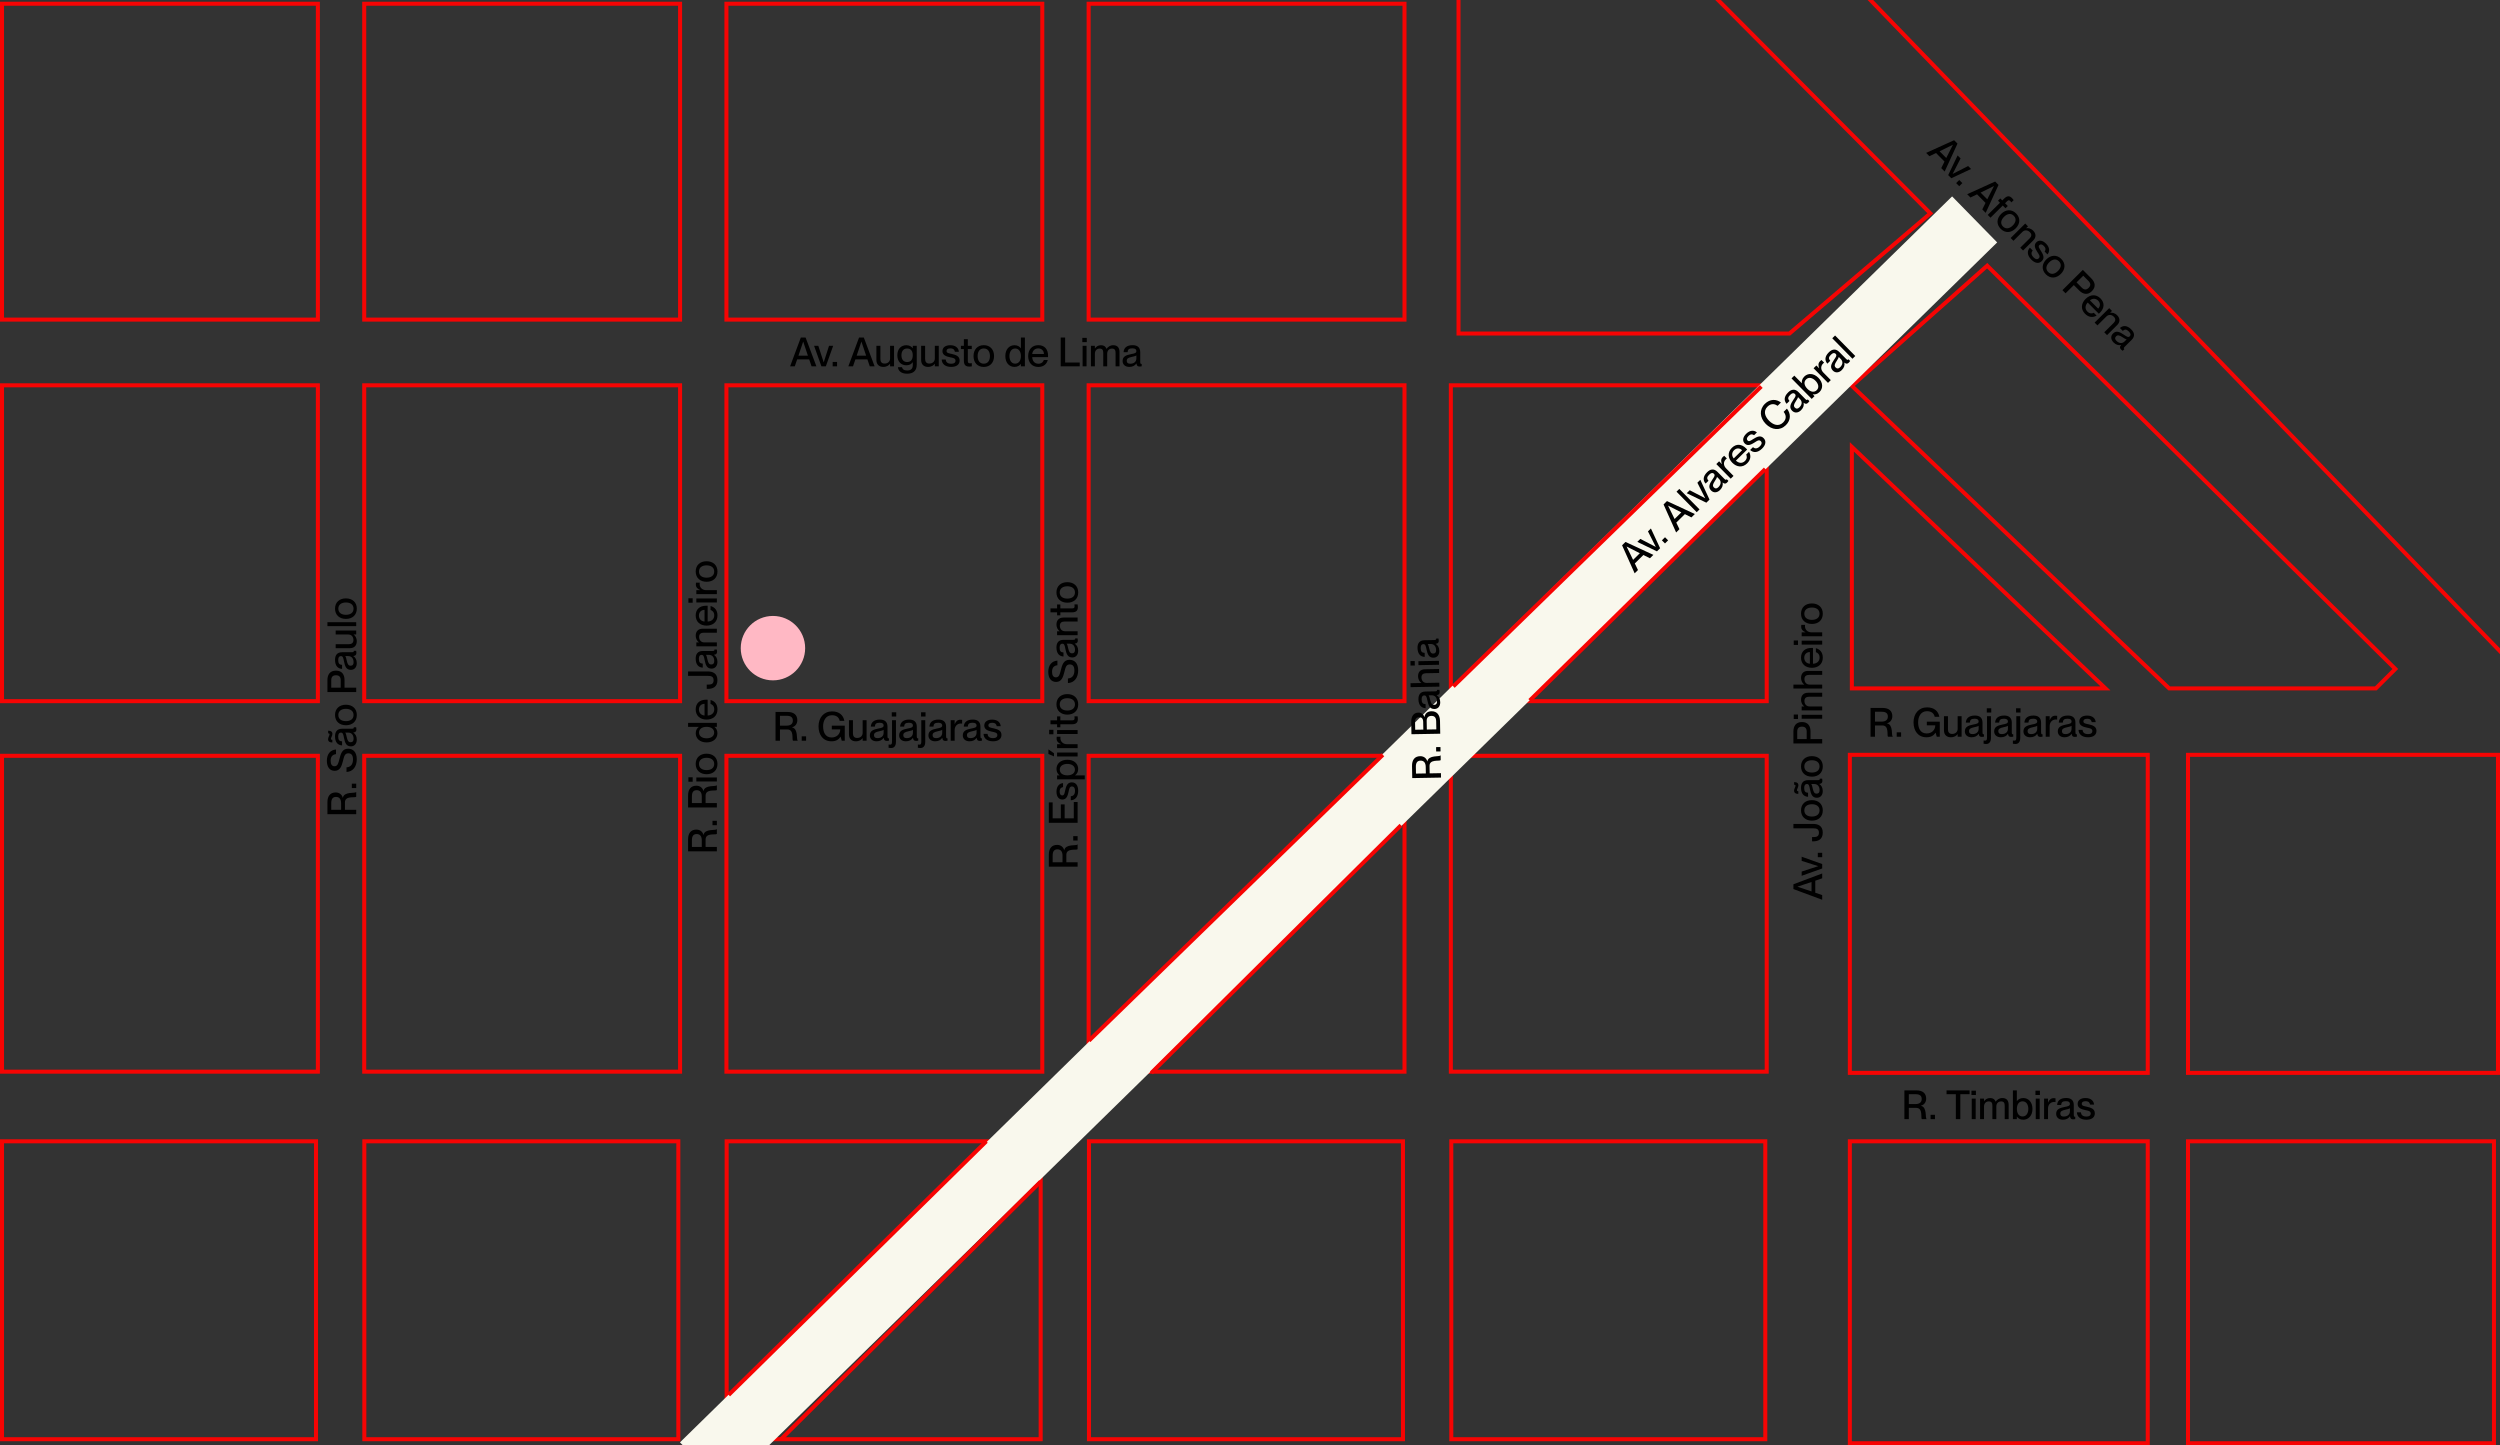 <svg width="621" height="359" viewBox="0 0 621 359" fill="none" xmlns="http://www.w3.org/2000/svg">
<rect x="0" y="0" width="621" height="359" fill="#333333" stroke="none"/>
<g clip-path="url(#clip0_635_305)">
<rect x="180.445" y="95.71" width="78.459" height="78.459" stroke="#F60403"/>
<rect x="180.445" y="0.93" width="78.459" height="78.459" stroke="#F60403"/>
<rect x="180.445" y="187.743" width="78.459" height="78.459" stroke="#F60403"/>
<rect x="180.5" y="283.5" width="78" height="74" stroke="#F60403"/>
<rect x="90.473" y="95.71" width="78.459" height="78.459" stroke="#F60403"/>
<rect x="90.473" y="0.93" width="78.459" height="78.459" stroke="#F60403"/>
<rect x="90.473" y="187.743" width="78.459" height="78.459" stroke="#F60403"/>
<rect x="90.5" y="283.5" width="78" height="74" stroke="#F60403"/>
<rect x="0.5" y="95.71" width="78.459" height="78.459" stroke="#F60403"/>
<rect x="0.5" y="0.93" width="78.459" height="78.459" stroke="#F60403"/>
<rect x="0.5" y="187.743" width="78.459" height="78.459" stroke="#F60403"/>
<rect x="0.5" y="283.5" width="78" height="74" stroke="#F60403"/>
<rect x="270.416" y="95.71" width="78.459" height="78.459" stroke="#F60403"/>
<rect x="360.389" y="95.71" width="78.459" height="78.459" stroke="#F60403"/>
<rect x="270.416" y="0.93" width="78.459" height="78.459" stroke="#F60403"/>
<rect x="270.416" y="187.743" width="78.459" height="78.459" stroke="#F60403"/>
<rect x="360.389" y="187.743" width="78.459" height="78.459" stroke="#F60403"/>
<rect x="459.5" y="187.5" width="74" height="79" stroke="#F60403"/>
<rect x="543.5" y="187.5" width="77" height="79" stroke="#F60403"/>
<rect x="270.5" y="283.5" width="78" height="74" stroke="#F60403"/>
<rect x="360.5" y="283.5" width="78" height="74" stroke="#F60403"/>
<rect x="459.5" y="283.5" width="74" height="75" stroke="#F60403"/>
<rect x="543.5" y="283.5" width="76" height="75" stroke="#F60403"/>
<path d="M362.293 -64.817V82.848H444.5L479.5 53L362.293 -64.817Z" stroke="#F60403"/>
<path d="M460 95.847L493.619 66L595 166.172L590.157 171H538.821L460 95.847Z" stroke="#F60403"/>
<path d="M366.414 -101.561V-167.838C501.301 -128.481 577.53 -120.316 716.001 -162.687L711.88 177.627H636.331L366.414 -101.561Z" stroke="#F60403"/>
<path d="M460 171V111L523 171H460Z" stroke="#F60403"/>
<path d="M201.003 89.28H198.013L197.423 91H196.263L198.923 83.85H200.113L202.793 91H201.593L201.003 89.28ZM198.333 88.35H200.683L199.523 84.87H199.503L198.333 88.35ZM202.218 85.9H203.268L204.598 89.99H204.618L205.928 85.9H206.958L205.138 91H204.038L202.218 85.9ZM206.837 89.91H207.927V91H206.837V89.91ZM215.466 89.28H212.476L211.886 91H210.726L213.386 83.85H214.576L217.256 91H216.056L215.466 89.28ZM212.796 88.35H215.146L213.986 84.87H213.966L212.796 88.35ZM218.687 89.16C218.687 89.85 218.987 90.31 219.717 90.31C220.557 90.31 221.097 89.8 221.097 89.03V85.9H222.077V91H221.097V90.36H221.077C220.807 90.75 220.277 91.14 219.397 91.14C218.457 91.14 217.697 90.6 217.697 89.43V85.9H218.687V89.16ZM226.738 90.66V89.97H226.718C226.438 90.38 225.968 90.74 225.148 90.74C223.878 90.74 222.898 89.88 222.898 88.25C222.898 86.61 223.878 85.75 225.148 85.75C225.968 85.75 226.438 86.14 226.718 86.5H226.738V85.9H227.718V90.6C227.718 92.14 226.788 92.83 225.328 92.83C223.868 92.83 223.138 92.13 223.038 91.21H224.048C224.148 91.67 224.498 92.03 225.328 92.03C226.258 92.03 226.738 91.62 226.738 90.66ZM225.328 86.57C224.368 86.57 223.918 87.29 223.918 88.25C223.918 89.21 224.368 89.93 225.328 89.93C226.208 89.93 226.728 89.36 226.728 88.25C226.728 87.13 226.208 86.57 225.328 86.57ZM229.8 89.16C229.8 89.85 230.1 90.31 230.83 90.31C231.67 90.31 232.21 89.8 232.21 89.03V85.9H233.19V91H232.21V90.36H232.19C231.92 90.75 231.39 91.14 230.51 91.14C229.57 91.14 228.81 90.6 228.81 89.43V85.9H229.8V89.16ZM236.421 87.92C237.351 88.14 238.371 88.41 238.371 89.55C238.371 90.54 237.611 91.14 236.271 91.14C234.721 91.14 233.951 90.34 233.921 89.3H234.911C234.961 89.89 235.311 90.35 236.261 90.35C237.121 90.35 237.351 89.97 237.351 89.6C237.351 88.96 236.671 88.89 236.011 88.75C235.121 88.55 234.101 88.28 234.101 87.22C234.101 86.34 234.811 85.75 236.051 85.75C237.441 85.75 238.111 86.5 238.181 87.38H237.191C237.121 86.99 236.921 86.54 236.061 86.54C235.411 86.54 235.121 86.8 235.121 87.18C235.121 87.71 235.691 87.75 236.421 87.92ZM238.686 85.9H239.426V84.26H240.406V85.9H241.386V86.71H240.406V89.59C240.406 90.13 240.556 90.25 240.976 90.25C241.136 90.25 241.216 90.24 241.396 90.21V91C241.136 91.05 240.986 91.06 240.766 91.06C239.936 91.06 239.426 90.74 239.426 89.56V86.71H238.686V85.9ZM244.373 91.15C242.783 91.15 241.823 90.05 241.823 88.45C241.823 86.86 242.783 85.74 244.373 85.74C245.963 85.74 246.923 86.85 246.923 88.44C246.923 90.04 245.963 91.15 244.373 91.15ZM244.373 90.34C245.413 90.34 245.903 89.51 245.903 88.45C245.903 87.38 245.413 86.56 244.373 86.56C243.323 86.56 242.843 87.38 242.843 88.45C242.843 89.51 243.323 90.34 244.373 90.34ZM253.574 86.52H253.594V83.85H254.584V91H253.594V90.4H253.574C253.304 90.76 252.804 91.14 252.004 91.14C250.704 91.14 249.724 90.13 249.724 88.45C249.724 86.77 250.704 85.75 252.004 85.75C252.804 85.75 253.304 86.12 253.574 86.52ZM252.164 90.33C253.044 90.33 253.594 89.6 253.594 88.45C253.594 87.29 253.044 86.57 252.164 86.57C251.204 86.57 250.744 87.45 250.744 88.45C250.744 89.45 251.204 90.33 252.164 90.33ZM257.918 91.15C256.298 91.15 255.398 90 255.398 88.44C255.398 86.84 256.358 85.74 257.918 85.74C259.468 85.74 260.338 86.76 260.338 88.34C260.338 88.48 260.338 88.63 260.328 88.71H256.408C256.428 89.57 256.928 90.35 257.938 90.35C258.838 90.35 259.178 89.77 259.278 89.43H260.268C260.008 90.41 259.258 91.15 257.918 91.15ZM257.888 86.54C257.068 86.54 256.468 87.1 256.408 87.94H259.308C259.308 87.14 258.758 86.54 257.888 86.54ZM263.482 83.85H264.582V90.05H268.202V91H263.482V83.85ZM268.848 83.93H269.958V84.99H268.848V83.93ZM268.918 85.9H269.898V91H268.918V85.9ZM270.989 91V85.9H271.969V86.54H271.989C272.259 86.15 272.729 85.75 273.499 85.75C274.209 85.75 274.639 86.07 274.849 86.64H274.869C275.239 86.15 275.749 85.75 276.539 85.75C277.569 85.75 278.089 86.37 278.089 87.46V91H277.109V87.73C277.109 87.05 276.969 86.59 276.219 86.59C275.489 86.59 275.029 87.1 275.029 87.87V91H274.049V87.73C274.049 87.05 273.909 86.59 273.159 86.59C272.429 86.59 271.969 87.1 271.969 87.87V91H270.989ZM280.524 91.14C279.504 91.14 278.854 90.55 278.854 89.68C278.854 88.54 279.714 88.21 280.984 87.96C281.784 87.81 282.274 87.71 282.274 87.21C282.274 86.84 282.054 86.53 281.304 86.53C280.414 86.53 280.144 86.81 280.094 87.49H279.094C279.144 86.51 279.784 85.74 281.344 85.74C282.394 85.74 283.234 86.18 283.234 87.5V89.84C283.234 90.21 283.284 90.4 283.474 90.4C283.504 90.4 283.534 90.4 283.594 90.39V90.99C283.424 91.03 283.254 91.05 283.094 91.05C282.614 91.05 282.344 90.86 282.294 90.28H282.274C281.934 90.81 281.354 91.14 280.524 91.14ZM280.744 90.35C281.624 90.35 282.274 89.9 282.274 89.01V88.28C282.114 88.43 281.674 88.54 281.154 88.65C280.254 88.84 279.884 89.08 279.884 89.61C279.884 90.09 280.134 90.35 280.744 90.35Z" fill="black"/>
<path d="M464.644 183V175.85H467.624C469.204 175.85 470.054 176.59 470.054 177.91C470.054 178.82 469.504 179.48 468.724 179.66V179.68C470.374 179.99 469.764 182.81 470.154 182.93V183H468.974C468.654 182.7 469.334 180.2 467.584 180.2H465.744V183H464.644ZM465.744 176.8V179.25H467.384C468.394 179.25 468.944 178.81 468.944 177.99C468.944 177.22 468.504 176.8 467.404 176.8H465.744ZM471.143 181.91H472.233V183H471.143V181.91ZM480.582 178.06C480.392 177.16 479.722 176.66 478.662 176.66C477.082 176.66 476.462 178.08 476.462 179.42C476.462 180.77 476.932 182.19 478.602 182.19C479.782 182.19 480.722 181.37 480.722 180.18H478.622V179.26H481.842V183H481.092L480.812 182.01H480.792C480.302 182.74 479.632 183.14 478.542 183.14C476.472 183.14 475.322 181.58 475.322 179.42C475.322 177.27 476.632 175.71 478.672 175.71C480.512 175.71 481.492 176.7 481.732 178.06H480.582ZM483.872 181.16C483.872 181.85 484.172 182.31 484.902 182.31C485.742 182.31 486.282 181.8 486.282 181.03V177.9H487.262V183H486.282V182.36H486.262C485.992 182.75 485.462 183.14 484.582 183.14C483.642 183.14 482.882 182.6 482.882 181.43V177.9H483.872V181.16ZM489.743 183.14C488.723 183.14 488.073 182.55 488.073 181.68C488.073 180.54 488.933 180.21 490.203 179.96C491.003 179.81 491.493 179.71 491.493 179.21C491.493 178.84 491.273 178.53 490.523 178.53C489.633 178.53 489.363 178.81 489.313 179.49H488.313C488.363 178.51 489.003 177.74 490.563 177.74C491.613 177.74 492.453 178.18 492.453 179.5V181.84C492.453 182.21 492.503 182.4 492.693 182.4C492.723 182.4 492.753 182.4 492.813 182.39V182.99C492.643 183.03 492.473 183.05 492.313 183.05C491.833 183.05 491.563 182.86 491.513 182.28H491.493C491.153 182.81 490.573 183.14 489.743 183.14ZM489.963 182.35C490.843 182.35 491.493 181.9 491.493 181.01V180.28C491.333 180.43 490.893 180.54 490.373 180.65C489.473 180.84 489.103 181.08 489.103 181.61C489.103 182.09 489.353 182.35 489.963 182.35ZM493.516 175.93H494.626V176.99H493.516V175.93ZM493.336 184.81C493.126 184.81 492.976 184.79 492.726 184.75V183.94C492.896 183.96 492.976 183.97 493.116 183.97C493.426 183.97 493.576 183.8 493.576 183.23V177.9H494.556V183.27C494.556 184.36 494.056 184.81 493.336 184.81ZM497.019 183.14C495.999 183.14 495.349 182.55 495.349 181.68C495.349 180.54 496.209 180.21 497.479 179.96C498.279 179.81 498.769 179.71 498.769 179.21C498.769 178.84 498.549 178.53 497.799 178.53C496.909 178.53 496.639 178.81 496.589 179.49H495.589C495.639 178.51 496.279 177.74 497.839 177.74C498.889 177.74 499.729 178.18 499.729 179.5V181.84C499.729 182.21 499.779 182.4 499.969 182.4C499.999 182.4 500.029 182.4 500.089 182.39V182.99C499.919 183.03 499.749 183.05 499.589 183.05C499.109 183.05 498.839 182.86 498.789 182.28H498.769C498.429 182.81 497.849 183.14 497.019 183.14ZM497.239 182.35C498.119 182.35 498.769 181.9 498.769 181.01V180.28C498.609 180.43 498.169 180.54 497.649 180.65C496.749 180.84 496.379 181.08 496.379 181.61C496.379 182.09 496.629 182.35 497.239 182.35ZM500.791 175.93H501.901V176.99H500.791V175.93ZM500.611 184.81C500.401 184.81 500.251 184.79 500.001 184.75V183.94C500.171 183.96 500.251 183.97 500.391 183.97C500.701 183.97 500.851 183.8 500.851 183.23V177.9H501.831V183.27C501.831 184.36 501.331 184.81 500.611 184.81ZM504.294 183.14C503.274 183.14 502.624 182.55 502.624 181.68C502.624 180.54 503.484 180.21 504.754 179.96C505.554 179.81 506.044 179.71 506.044 179.21C506.044 178.84 505.824 178.53 505.074 178.53C504.184 178.53 503.914 178.81 503.864 179.49H502.864C502.914 178.51 503.554 177.74 505.114 177.74C506.164 177.74 507.004 178.18 507.004 179.5V181.84C507.004 182.21 507.054 182.4 507.244 182.4C507.274 182.4 507.304 182.4 507.364 182.39V182.99C507.194 183.03 507.024 183.05 506.864 183.05C506.384 183.05 506.114 182.86 506.064 182.28H506.044C505.704 182.81 505.124 183.14 504.294 183.14ZM504.514 182.35C505.394 182.35 506.044 181.9 506.044 181.01V180.28C505.884 180.43 505.444 180.54 504.924 180.65C504.024 180.84 503.654 181.08 503.654 181.61C503.654 182.09 503.904 182.35 504.514 182.35ZM508.157 177.9H509.137V178.87H509.157C509.417 178.23 509.837 177.78 510.527 177.78C510.707 177.78 510.847 177.79 510.997 177.81V178.75C510.867 178.73 510.777 178.72 510.667 178.72C509.777 178.72 509.137 179.39 509.137 180.36V183H508.157V177.9ZM512.829 183.14C511.809 183.14 511.159 182.55 511.159 181.68C511.159 180.54 512.019 180.21 513.289 179.96C514.089 179.81 514.579 179.71 514.579 179.21C514.579 178.84 514.359 178.53 513.609 178.53C512.719 178.53 512.449 178.81 512.399 179.49H511.399C511.449 178.51 512.089 177.74 513.649 177.74C514.699 177.74 515.539 178.18 515.539 179.5V181.84C515.539 182.21 515.589 182.4 515.779 182.4C515.809 182.4 515.839 182.4 515.899 182.39V182.99C515.729 183.03 515.559 183.05 515.399 183.05C514.919 183.05 514.649 182.86 514.599 182.28H514.579C514.239 182.81 513.659 183.14 512.829 183.14ZM513.049 182.35C513.929 182.35 514.579 181.9 514.579 181.01V180.28C514.419 180.43 513.979 180.54 513.459 180.65C512.559 180.84 512.189 181.08 512.189 181.61C512.189 182.09 512.439 182.35 513.049 182.35ZM518.814 179.92C519.744 180.14 520.764 180.41 520.764 181.55C520.764 182.54 520.004 183.14 518.664 183.14C517.114 183.14 516.344 182.34 516.314 181.3H517.304C517.354 181.89 517.704 182.35 518.654 182.35C519.514 182.35 519.744 181.97 519.744 181.6C519.744 180.96 519.064 180.89 518.404 180.75C517.514 180.55 516.494 180.28 516.494 179.22C516.494 178.34 517.204 177.75 518.444 177.75C519.834 177.75 520.504 178.5 520.574 179.38H519.584C519.514 178.99 519.314 178.54 518.454 178.54C517.804 178.54 517.514 178.8 517.514 179.18C517.514 179.71 518.084 179.75 518.814 179.92Z" fill="black"/>
<path d="M473.053 278V270.85H476.033C477.613 270.85 478.463 271.59 478.463 272.91C478.463 273.82 477.913 274.48 477.133 274.66V274.68C478.783 274.99 478.173 277.81 478.563 277.93V278H477.383C477.063 277.7 477.743 275.2 475.993 275.2H474.153V278H473.053ZM474.153 271.8V274.25H475.793C476.803 274.25 477.353 273.81 477.353 272.99C477.353 272.22 476.913 271.8 475.813 271.8H474.153ZM479.553 276.91H480.643V278H479.553V276.91ZM485.832 278V271.8H483.522V270.85H489.252V271.8H486.942V278H485.832ZM489.709 270.93H490.819V271.99H489.709V270.93ZM489.779 272.9H490.759V278H489.779V272.9ZM491.849 278V272.9H492.829V273.54H492.849C493.119 273.15 493.589 272.75 494.359 272.75C495.069 272.75 495.499 273.07 495.709 273.64H495.729C496.099 273.15 496.609 272.75 497.399 272.75C498.429 272.75 498.949 273.37 498.949 274.46V278H497.969V274.73C497.969 274.05 497.829 273.59 497.079 273.59C496.349 273.59 495.889 274.1 495.889 274.87V278H494.909V274.73C494.909 274.05 494.769 273.59 494.019 273.59C493.289 273.59 492.829 274.1 492.829 274.87V278H491.849ZM501.003 277.37H500.983V278H500.003V270.85H500.983V273.5H501.003C501.283 273.14 501.773 272.75 502.573 272.75C503.873 272.75 504.863 273.77 504.863 275.45C504.863 277.13 503.873 278.14 502.573 278.14C501.773 278.14 501.283 277.78 501.003 277.37ZM502.413 273.57C501.533 273.57 500.993 274.29 500.993 275.45C500.993 276.6 501.533 277.33 502.413 277.33C503.373 277.33 503.833 276.45 503.833 275.45C503.833 274.45 503.373 273.57 502.413 273.57ZM505.607 270.93H506.717V271.99H505.607V270.93ZM505.677 272.9H506.657V278H505.677V272.9ZM507.748 272.9H508.728V273.87H508.748C509.008 273.23 509.428 272.78 510.118 272.78C510.298 272.78 510.438 272.79 510.588 272.81V273.75C510.458 273.73 510.368 273.72 510.258 273.72C509.368 273.72 508.728 274.39 508.728 275.36V278H507.748V272.9ZM512.42 278.14C511.4 278.14 510.75 277.55 510.75 276.68C510.75 275.54 511.61 275.21 512.88 274.96C513.68 274.81 514.17 274.71 514.17 274.21C514.17 273.84 513.95 273.53 513.2 273.53C512.31 273.53 512.04 273.81 511.99 274.49H510.99C511.04 273.51 511.68 272.74 513.24 272.74C514.29 272.74 515.13 273.18 515.13 274.5V276.84C515.13 277.21 515.18 277.4 515.37 277.4C515.4 277.4 515.43 277.4 515.49 277.39V277.99C515.32 278.03 515.15 278.05 514.99 278.05C514.51 278.05 514.24 277.86 514.19 277.28H514.17C513.83 277.81 513.25 278.14 512.42 278.14ZM512.64 277.35C513.52 277.35 514.17 276.9 514.17 276.01V275.28C514.01 275.43 513.57 275.54 513.05 275.65C512.15 275.84 511.78 276.08 511.78 276.61C511.78 277.09 512.03 277.35 512.64 277.35ZM518.405 274.92C519.335 275.14 520.355 275.41 520.355 276.55C520.355 277.54 519.595 278.14 518.255 278.14C516.705 278.14 515.935 277.34 515.905 276.3H516.895C516.945 276.89 517.295 277.35 518.245 277.35C519.105 277.35 519.335 276.97 519.335 276.6C519.335 275.96 518.655 275.89 517.995 275.75C517.105 275.55 516.085 275.28 516.085 274.22C516.085 273.34 516.795 272.75 518.035 272.75C519.425 272.75 520.095 273.5 520.165 274.38H519.175C519.105 273.99 518.905 273.54 518.045 273.54C517.395 273.54 517.105 273.8 517.105 274.18C517.105 274.71 517.675 274.75 518.405 274.92Z" fill="black"/>
<path d="M192.644 184V176.85H195.624C197.204 176.85 198.054 177.59 198.054 178.91C198.054 179.82 197.504 180.48 196.724 180.66V180.68C198.374 180.99 197.764 183.81 198.154 183.93V184H196.974C196.654 183.7 197.334 181.2 195.584 181.2H193.744V184H192.644ZM193.744 177.8V180.25H195.384C196.394 180.25 196.944 179.81 196.944 178.99C196.944 178.22 196.504 177.8 195.404 177.8H193.744ZM199.143 182.91H200.233V184H199.143V182.91ZM208.582 179.06C208.392 178.16 207.722 177.66 206.662 177.66C205.082 177.66 204.462 179.08 204.462 180.42C204.462 181.77 204.932 183.19 206.602 183.19C207.782 183.19 208.722 182.37 208.722 181.18H206.622V180.26H209.842V184H209.092L208.812 183.01H208.792C208.302 183.74 207.632 184.14 206.542 184.14C204.472 184.14 203.322 182.58 203.322 180.42C203.322 178.27 204.632 176.71 206.672 176.71C208.512 176.71 209.492 177.7 209.732 179.06H208.582ZM211.872 182.16C211.872 182.85 212.172 183.31 212.902 183.31C213.742 183.31 214.282 182.8 214.282 182.03V178.9H215.262V184H214.282V183.36H214.262C213.992 183.75 213.462 184.14 212.582 184.14C211.642 184.14 210.882 183.6 210.882 182.43V178.9H211.872V182.16ZM217.743 184.14C216.723 184.14 216.073 183.55 216.073 182.68C216.073 181.54 216.933 181.21 218.203 180.96C219.003 180.81 219.493 180.71 219.493 180.21C219.493 179.84 219.273 179.53 218.523 179.53C217.633 179.53 217.363 179.81 217.313 180.49H216.313C216.363 179.51 217.003 178.74 218.563 178.74C219.613 178.74 220.453 179.18 220.453 180.5V182.84C220.453 183.21 220.503 183.4 220.693 183.4C220.723 183.4 220.753 183.4 220.813 183.39V183.99C220.643 184.03 220.473 184.05 220.313 184.05C219.833 184.05 219.563 183.86 219.513 183.28H219.493C219.153 183.81 218.573 184.14 217.743 184.14ZM217.963 183.35C218.843 183.35 219.493 182.9 219.493 182.01V181.28C219.333 181.43 218.893 181.54 218.373 181.65C217.473 181.84 217.103 182.08 217.103 182.61C217.103 183.09 217.353 183.35 217.963 183.35ZM221.516 176.93H222.626V177.99H221.516V176.93ZM221.336 185.81C221.126 185.81 220.976 185.79 220.726 185.75V184.94C220.896 184.96 220.976 184.97 221.116 184.97C221.426 184.97 221.576 184.8 221.576 184.23V178.9H222.556V184.27C222.556 185.36 222.056 185.81 221.336 185.81ZM225.019 184.14C223.999 184.14 223.349 183.55 223.349 182.68C223.349 181.54 224.209 181.21 225.479 180.96C226.279 180.81 226.769 180.71 226.769 180.21C226.769 179.84 226.549 179.53 225.799 179.53C224.909 179.53 224.639 179.81 224.589 180.49H223.589C223.639 179.51 224.279 178.74 225.839 178.74C226.889 178.74 227.729 179.18 227.729 180.5V182.84C227.729 183.21 227.779 183.4 227.969 183.4C227.999 183.4 228.029 183.4 228.089 183.39V183.99C227.919 184.03 227.749 184.05 227.589 184.05C227.109 184.05 226.839 183.86 226.789 183.28H226.769C226.429 183.81 225.849 184.14 225.019 184.14ZM225.239 183.35C226.119 183.35 226.769 182.9 226.769 182.01V181.28C226.609 181.43 226.169 181.54 225.649 181.65C224.749 181.84 224.379 182.08 224.379 182.61C224.379 183.09 224.629 183.35 225.239 183.35ZM228.791 176.93H229.901V177.99H228.791V176.93ZM228.611 185.81C228.401 185.81 228.251 185.79 228.001 185.75V184.94C228.171 184.96 228.251 184.97 228.391 184.97C228.701 184.97 228.851 184.8 228.851 184.23V178.9H229.831V184.27C229.831 185.36 229.331 185.81 228.611 185.81ZM232.294 184.14C231.274 184.14 230.624 183.55 230.624 182.68C230.624 181.54 231.484 181.21 232.754 180.96C233.554 180.81 234.044 180.71 234.044 180.21C234.044 179.84 233.824 179.53 233.074 179.53C232.184 179.53 231.914 179.81 231.864 180.49H230.864C230.914 179.51 231.554 178.74 233.114 178.74C234.164 178.74 235.004 179.18 235.004 180.5V182.84C235.004 183.21 235.054 183.4 235.244 183.4C235.274 183.4 235.304 183.4 235.364 183.39V183.99C235.194 184.03 235.024 184.05 234.864 184.05C234.384 184.05 234.114 183.86 234.064 183.28H234.044C233.704 183.81 233.124 184.14 232.294 184.14ZM232.514 183.35C233.394 183.35 234.044 182.9 234.044 182.01V181.28C233.884 181.43 233.444 181.54 232.924 181.65C232.024 181.84 231.654 182.08 231.654 182.61C231.654 183.09 231.904 183.35 232.514 183.35ZM236.157 178.9H237.137V179.87H237.157C237.417 179.23 237.837 178.78 238.527 178.78C238.707 178.78 238.847 178.79 238.997 178.81V179.75C238.867 179.73 238.777 179.72 238.667 179.72C237.777 179.72 237.137 180.39 237.137 181.36V184H236.157V178.9ZM240.829 184.14C239.809 184.14 239.159 183.55 239.159 182.68C239.159 181.54 240.019 181.21 241.289 180.96C242.089 180.81 242.579 180.71 242.579 180.21C242.579 179.84 242.359 179.53 241.609 179.53C240.719 179.53 240.449 179.81 240.399 180.49H239.399C239.449 179.51 240.089 178.74 241.649 178.74C242.699 178.74 243.539 179.18 243.539 180.5V182.84C243.539 183.21 243.589 183.4 243.779 183.4C243.809 183.4 243.839 183.4 243.899 183.39V183.99C243.729 184.03 243.559 184.05 243.399 184.05C242.919 184.05 242.649 183.86 242.599 183.28H242.579C242.239 183.81 241.659 184.14 240.829 184.14ZM241.049 183.35C241.929 183.35 242.579 182.9 242.579 182.01V181.28C242.419 181.43 241.979 181.54 241.459 181.65C240.559 181.84 240.189 182.08 240.189 182.61C240.189 183.09 240.439 183.35 241.049 183.35ZM246.814 180.92C247.744 181.14 248.764 181.41 248.764 182.55C248.764 183.54 248.004 184.14 246.664 184.14C245.114 184.14 244.344 183.34 244.314 182.3H245.304C245.354 182.89 245.704 183.35 246.654 183.35C247.514 183.35 247.744 182.97 247.744 182.6C247.744 181.96 247.064 181.89 246.404 181.75C245.514 181.55 244.494 181.28 244.494 180.22C244.494 179.34 245.204 178.75 246.444 178.75C247.834 178.75 248.504 179.5 248.574 180.38H247.584C247.514 179.99 247.314 179.54 246.454 179.54C245.804 179.54 245.514 179.8 245.514 180.18C245.514 180.71 246.084 180.75 246.814 180.92Z" fill="black"/>
<path d="M483.015 40.129L480.908 38.007L479.272 38.8L478.455 37.977L485.403 34.827L486.241 35.672L483.055 42.611L482.21 41.76L483.015 40.129ZM481.794 37.579L483.449 39.247L485.102 35.972L485.088 35.958L481.794 37.579ZM486.27 38.61L487.01 39.355L485.044 43.181L485.058 43.195L488.884 41.243L489.609 41.974L484.708 44.276L483.933 43.495L486.27 38.61ZM486.678 44.713L487.446 45.486L486.673 46.254L485.905 45.481L486.678 44.713ZM493.205 50.393L491.098 48.271L489.462 49.064L488.645 48.241L495.593 45.091L496.431 45.935L493.245 52.875L492.4 52.023L493.205 50.393ZM491.984 47.843L493.639 49.51L495.292 46.235L495.278 46.221L491.984 47.843ZM494.439 54.077L493.749 53.382L496.793 50.359L496.3 49.862L496.875 49.292L497.368 49.788L497.808 49.352C498.645 48.52 499.218 48.643 499.802 49.232C499.929 49.359 500.028 49.487 500.197 49.714L499.636 50.27C499.509 50.114 499.46 50.051 499.361 49.951C499.072 49.66 498.896 49.653 498.513 50.033L498.058 50.484L498.735 51.165L498.16 51.736L497.484 51.055L494.439 54.077ZM496.97 56.84C495.85 55.711 495.954 54.255 497.09 53.128C498.218 52.007 499.689 51.9 500.809 53.028C501.93 54.156 501.818 55.62 500.69 56.74C499.555 57.867 498.09 57.968 496.97 56.84ZM497.545 56.269C498.278 57.007 499.212 56.77 499.964 56.023C500.724 55.269 500.96 54.344 500.228 53.606C499.488 52.861 498.568 53.098 497.808 53.852C497.056 54.598 496.805 55.524 497.545 56.269ZM499.446 59.121L503.066 55.528L503.756 56.223L503.302 56.674L503.316 56.688C503.783 56.605 504.44 56.699 505.06 57.324C505.723 57.991 505.875 58.911 505.044 59.735L502.532 62.229L501.835 61.526L504.155 59.223C504.638 58.743 504.753 58.206 504.239 57.688C503.647 57.092 502.904 57.068 502.358 57.611L500.137 59.816L499.446 59.121ZM506.966 62.324C507.465 63.139 507.992 64.053 507.183 64.856C506.481 65.553 505.52 65.437 504.576 64.486C503.483 63.386 503.509 62.276 504.226 61.522L504.923 62.224C504.54 62.675 504.46 63.248 505.129 63.922C505.735 64.532 506.167 64.428 506.429 64.167C506.884 63.716 506.454 63.184 506.088 62.617C505.603 61.845 505.076 60.931 505.829 60.184C506.453 59.564 507.372 59.652 508.246 60.532C509.225 61.519 509.165 62.522 508.59 63.192L507.892 62.489C508.119 62.165 508.298 61.706 507.692 61.096C507.234 60.635 506.845 60.612 506.576 60.88C506.199 61.253 506.573 61.686 506.966 62.324ZM508.192 68.143C507.072 67.014 507.176 65.558 508.312 64.431C509.44 63.311 510.911 63.203 512.031 64.331C513.152 65.46 513.04 66.923 511.912 68.043C510.776 69.17 509.312 69.271 508.192 68.143ZM508.767 67.572C509.5 68.31 510.434 68.073 511.186 67.326C511.946 66.572 512.182 65.647 511.449 64.909C510.71 64.164 509.79 64.401 509.03 65.155C508.278 65.901 508.027 66.827 508.767 67.572ZM512.308 72.075L517.382 67.038L519.481 69.153C520.433 70.111 520.69 71.264 519.625 72.321C518.561 73.378 517.416 73.105 516.465 72.147L515.141 70.813L513.083 72.856L512.308 72.075ZM515.815 70.143L517.104 71.442C517.689 72.031 518.248 72.068 518.815 71.505C519.39 70.934 519.357 70.375 518.772 69.786L517.483 68.488L515.815 70.143ZM517.921 77.942C516.779 76.792 516.961 75.343 518.068 74.244C519.204 73.117 520.661 73.023 521.76 74.13C522.852 75.23 522.741 76.566 521.62 77.679C521.52 77.778 521.414 77.883 521.35 77.933L518.588 75.151C517.992 75.771 517.791 76.675 518.502 77.392C519.136 78.031 519.788 77.864 520.099 77.695L520.797 78.397C519.918 78.903 518.865 78.892 517.921 77.942ZM521.171 74.672C520.593 74.09 519.773 74.059 519.135 74.608L521.178 76.666C521.746 76.103 521.784 75.29 521.171 74.672ZM520.308 80.133L523.927 76.54L524.617 77.235L524.163 77.686L524.177 77.701C524.644 77.617 525.302 77.712 525.922 78.336C526.584 79.003 526.736 79.923 525.906 80.747L523.394 83.241L522.696 82.539L525.017 80.235C525.499 79.756 525.614 79.219 525.1 78.701C524.508 78.105 523.766 78.081 523.219 78.623L520.998 80.829L520.308 80.133ZM525.007 85.065C524.288 84.341 524.249 83.465 524.867 82.852C525.676 82.048 526.516 82.426 527.588 83.151C528.258 83.613 528.674 83.891 529.029 83.538C529.292 83.278 529.357 82.903 528.828 82.371C528.201 81.739 527.812 81.745 527.294 82.189L526.59 81.479C527.321 80.824 528.318 80.736 529.417 81.843C530.157 82.588 530.436 83.494 529.5 84.424L527.839 86.073C527.576 86.333 527.477 86.502 527.611 86.637C527.632 86.659 527.653 86.68 527.702 86.716L527.277 87.138C527.128 87.046 526.994 86.939 526.882 86.826C526.543 86.485 526.488 86.16 526.864 85.715L526.85 85.701C526.235 85.833 525.592 85.654 525.007 85.065ZM525.723 84.665C526.343 85.289 527.12 85.433 527.752 84.806L528.27 84.292C528.05 84.284 527.662 84.049 527.218 83.758C526.449 83.253 526.018 83.16 525.642 83.533C525.301 83.871 525.293 84.232 525.723 84.665Z" fill="black"/>
<path d="M450.913 218.763V221.753L452.633 222.343V223.503L445.483 220.843V219.653L452.633 216.973V218.173L450.913 218.763ZM449.983 221.433V219.083L446.503 220.243V220.263L449.983 221.433ZM447.533 217.547V216.497L451.623 215.167V215.147L447.533 213.837V212.807L452.633 214.627V215.727L447.533 217.547ZM451.543 212.929V211.839H452.633V212.929H451.543ZM450.403 204.66C451.613 204.66 452.773 205.14 452.773 206.83C452.773 208.52 451.613 208.99 450.403 208.99H450.113V207.93H450.403C451.223 207.93 451.823 207.79 451.823 206.85C451.823 205.92 451.223 205.76 450.403 205.76H445.483V204.66H450.403ZM452.783 201.3C452.783 202.89 451.683 203.85 450.083 203.85C448.493 203.85 447.373 202.89 447.373 201.3C447.373 199.71 448.483 198.75 450.073 198.75C451.673 198.75 452.783 199.71 452.783 201.3ZM451.973 201.3C451.973 200.26 451.143 199.77 450.083 199.77C449.013 199.77 448.193 200.26 448.193 201.3C448.193 202.35 449.013 202.83 450.083 202.83C451.143 202.83 451.973 202.35 451.973 201.3ZM446.703 197.207C445.953 197.207 445.643 196.847 445.643 196.437C445.643 195.927 446.013 195.477 446.013 195.177C446.013 194.957 445.813 194.927 445.663 194.927V194.267C446.433 194.267 446.723 194.627 446.723 195.037C446.723 195.537 446.353 195.997 446.353 196.287C446.353 196.517 446.573 196.547 446.703 196.547V197.207ZM452.773 196.497C452.773 197.517 452.183 198.167 451.313 198.167C450.173 198.167 449.843 197.307 449.593 196.037C449.443 195.237 449.343 194.747 448.843 194.747C448.473 194.747 448.163 194.967 448.163 195.717C448.163 196.607 448.443 196.877 449.123 196.927V197.927C448.143 197.877 447.373 197.237 447.373 195.677C447.373 194.627 447.813 193.787 449.133 193.787H451.473C451.843 193.787 452.033 193.737 452.033 193.547C452.033 193.517 452.033 193.487 452.023 193.427H452.623C452.663 193.597 452.683 193.767 452.683 193.927C452.683 194.407 452.493 194.677 451.913 194.727V194.747C452.443 195.087 452.773 195.667 452.773 196.497ZM451.983 196.277C451.983 195.397 451.533 194.747 450.643 194.747H449.913C450.063 194.907 450.173 195.347 450.283 195.867C450.473 196.767 450.713 197.137 451.243 197.137C451.723 197.137 451.983 196.887 451.983 196.277ZM452.783 190.373C452.783 191.963 451.683 192.923 450.083 192.923C448.493 192.923 447.373 191.963 447.373 190.373C447.373 188.783 448.483 187.823 450.073 187.823C451.673 187.823 452.783 188.783 452.783 190.373ZM451.973 190.373C451.973 189.333 451.143 188.843 450.083 188.843C449.013 188.843 448.193 189.333 448.193 190.373C448.193 191.423 449.013 191.903 450.083 191.903C451.143 191.903 451.973 191.423 451.973 190.373ZM452.633 184.682H445.483V181.702C445.483 180.352 446.113 179.352 447.613 179.352C449.113 179.352 449.733 180.352 449.733 181.702V183.582H452.633V184.682ZM448.783 183.582V181.752C448.783 180.922 448.413 180.502 447.613 180.502C446.803 180.502 446.433 180.922 446.433 181.752V183.582H448.783ZM445.563 178.603V177.493H446.623V178.603H445.563ZM447.533 178.533V177.553H452.633V178.533H447.533ZM452.633 176.462H447.533V175.482H448.173V175.462C447.783 175.192 447.383 174.662 447.383 173.782C447.383 172.842 447.923 172.082 449.093 172.082H452.633V173.072H449.363C448.683 173.072 448.223 173.372 448.223 174.102C448.223 174.942 448.733 175.482 449.503 175.482H452.633V176.462ZM449.363 167.643C448.683 167.643 448.223 167.943 448.223 168.673C448.223 169.513 448.733 170.053 449.503 170.053H452.633V171.033H445.483V170.053H448.173V170.033C447.783 169.763 447.383 169.233 447.383 168.353C447.383 167.413 447.923 166.653 449.093 166.653H452.633V167.643H449.363ZM452.783 163.362C452.783 164.982 451.633 165.882 450.073 165.882C448.473 165.882 447.373 164.922 447.373 163.362C447.373 161.812 448.393 160.942 449.973 160.942C450.113 160.942 450.263 160.942 450.343 160.952V164.872C451.203 164.852 451.983 164.352 451.983 163.342C451.983 162.442 451.403 162.102 451.063 162.002V161.012C452.043 161.272 452.783 162.022 452.783 163.362ZM448.173 163.392C448.173 164.212 448.733 164.812 449.573 164.872V161.972C448.773 161.972 448.173 162.522 448.173 163.392ZM445.563 160.194V159.084H446.623V160.194H445.563ZM447.533 160.124V159.144H452.633V160.124H447.533ZM447.533 158.054V157.074H448.503V157.054C447.863 156.794 447.413 156.374 447.413 155.684C447.413 155.504 447.423 155.364 447.443 155.214H448.383C448.363 155.344 448.353 155.434 448.353 155.544C448.353 156.434 449.023 157.074 449.993 157.074H452.633V158.054H447.533ZM452.783 152.443C452.783 154.033 451.683 154.993 450.083 154.993C448.493 154.993 447.373 154.033 447.373 152.443C447.373 150.853 448.483 149.893 450.073 149.893C451.673 149.893 452.783 150.853 452.783 152.443ZM451.973 152.443C451.973 151.403 451.143 150.913 450.083 150.913C449.013 150.913 448.193 151.403 448.193 152.443C448.193 153.493 449.013 153.973 450.083 153.973C451.143 153.973 451.973 153.493 451.973 152.443Z" fill="black"/>
<path d="M178.07 211.478H170.92V208.498C170.92 206.918 171.66 206.068 172.98 206.068C173.89 206.068 174.55 206.618 174.73 207.398H174.75C175.06 205.748 177.88 206.358 178 205.968H178.07V207.148C177.77 207.468 175.27 206.788 175.27 208.538V210.378H178.07V211.478ZM171.87 210.378H174.32V208.738C174.32 207.728 173.88 207.178 173.06 207.178C172.29 207.178 171.87 207.618 171.87 208.718V210.378ZM176.98 204.979V203.889H178.07V204.979H176.98ZM178.07 200.58H170.92V197.6C170.92 196.02 171.66 195.17 172.98 195.17C173.89 195.17 174.55 195.72 174.73 196.5H174.75C175.06 194.85 177.88 195.46 178 195.07H178.07V196.25C177.77 196.57 175.27 195.89 175.27 197.64V199.48H178.07V200.58ZM171.87 199.48H174.32V197.84C174.32 196.83 173.88 196.28 173.06 196.28C172.29 196.28 171.87 196.72 171.87 197.82V199.48ZM171 194.178V193.068H172.06V194.178H171ZM172.97 194.108V193.128H178.07V194.108H172.97ZM178.22 189.766C178.22 191.356 177.12 192.316 175.52 192.316C173.93 192.316 172.81 191.356 172.81 189.766C172.81 188.176 173.92 187.216 175.51 187.216C177.11 187.216 178.22 188.176 178.22 189.766ZM177.41 189.766C177.41 188.726 176.58 188.236 175.52 188.236C174.45 188.236 173.63 188.726 173.63 189.766C173.63 190.816 174.45 191.296 175.52 191.296C176.58 191.296 177.41 190.816 177.41 189.766ZM173.59 180.566V180.546H170.92V179.556H178.07V180.546H177.47V180.566C177.83 180.836 178.21 181.336 178.21 182.136C178.21 183.436 177.2 184.416 175.52 184.416C173.84 184.416 172.82 183.436 172.82 182.136C172.82 181.336 173.19 180.836 173.59 180.566ZM177.4 181.976C177.4 181.096 176.67 180.546 175.52 180.546C174.36 180.546 173.64 181.096 173.64 181.976C173.64 182.936 174.52 183.396 175.52 183.396C176.52 183.396 177.4 182.936 177.4 181.976ZM178.22 176.222C178.22 177.842 177.07 178.742 175.51 178.742C173.91 178.742 172.81 177.782 172.81 176.222C172.81 174.672 173.83 173.802 175.41 173.802C175.55 173.802 175.7 173.802 175.78 173.812V177.732C176.64 177.712 177.42 177.212 177.42 176.202C177.42 175.302 176.84 174.962 176.5 174.862V173.872C177.48 174.132 178.22 174.882 178.22 176.222ZM173.61 176.252C173.61 177.072 174.17 177.672 175.01 177.732V174.832C174.21 174.832 173.61 175.382 173.61 176.252ZM175.84 166.788C177.05 166.788 178.21 167.268 178.21 168.958C178.21 170.648 177.05 171.118 175.84 171.118H175.55V170.058H175.84C176.66 170.058 177.26 169.918 177.26 168.978C177.26 168.048 176.66 167.888 175.84 167.888H170.92V166.788H175.84ZM178.21 164.416C178.21 165.436 177.62 166.086 176.75 166.086C175.61 166.086 175.28 165.226 175.03 163.956C174.88 163.156 174.78 162.666 174.28 162.666C173.91 162.666 173.6 162.886 173.6 163.636C173.6 164.526 173.88 164.796 174.56 164.846V165.846C173.58 165.796 172.81 165.156 172.81 163.596C172.81 162.546 173.25 161.706 174.57 161.706H176.91C177.28 161.706 177.47 161.656 177.47 161.466C177.47 161.436 177.47 161.406 177.46 161.346H178.06C178.1 161.516 178.12 161.686 178.12 161.846C178.12 162.326 177.93 162.596 177.35 162.646V162.666C177.88 163.006 178.21 163.586 178.21 164.416ZM177.42 164.196C177.42 163.316 176.97 162.666 176.08 162.666H175.35C175.5 162.826 175.61 163.266 175.72 163.786C175.91 164.686 176.15 165.056 176.68 165.056C177.16 165.056 177.42 164.806 177.42 164.196ZM178.07 160.553H172.97V159.573H173.61V159.553C173.22 159.283 172.82 158.753 172.82 157.873C172.82 156.933 173.36 156.173 174.53 156.173H178.07V157.163H174.8C174.12 157.163 173.66 157.463 173.66 158.193C173.66 159.033 174.17 159.573 174.94 159.573H178.07V160.553ZM178.22 152.882C178.22 154.502 177.07 155.402 175.51 155.402C173.91 155.402 172.81 154.442 172.81 152.882C172.81 151.332 173.83 150.462 175.41 150.462C175.55 150.462 175.7 150.462 175.78 150.472L175.78 154.392C176.64 154.372 177.42 153.872 177.42 152.862C177.42 151.962 176.84 151.622 176.5 151.522V150.532C177.48 150.792 178.22 151.542 178.22 152.882ZM173.61 152.912C173.61 153.732 174.17 154.332 175.01 154.392L175.01 151.492C174.21 151.492 173.61 152.042 173.61 152.912ZM171 149.715V148.605H172.06V149.715H171ZM172.97 149.645V148.665H178.07V149.645H172.97ZM172.97 147.575V146.595H173.94V146.575C173.3 146.315 172.85 145.895 172.85 145.205C172.85 145.025 172.86 144.885 172.88 144.735H173.82C173.8 144.865 173.79 144.955 173.79 145.065C173.79 145.955 174.46 146.595 175.43 146.595H178.07V147.575H172.97ZM178.22 141.964C178.22 143.554 177.12 144.514 175.52 144.514C173.93 144.514 172.81 143.554 172.81 141.964C172.81 140.374 173.92 139.414 175.51 139.414C177.11 139.414 178.22 140.374 178.22 141.964ZM177.41 141.964C177.41 140.924 176.58 140.434 175.52 140.434C174.45 140.434 173.63 140.924 173.63 141.964C173.63 143.014 174.45 143.494 175.52 143.494C176.58 143.494 177.41 143.014 177.41 141.964Z" fill="black"/>
<path d="M267.68 215.279H260.53V212.299C260.53 210.719 261.27 209.869 262.59 209.869C263.5 209.869 264.16 210.419 264.34 211.199H264.36C264.67 209.549 267.49 210.159 267.61 209.769H267.68V210.949C267.38 211.269 264.88 210.589 264.88 212.339V214.179H267.68V215.279ZM261.48 214.179H263.93V212.539C263.93 211.529 263.49 210.979 262.67 210.979C261.9 210.979 261.48 211.419 261.48 212.519V214.179ZM266.59 208.78V207.69H267.68V208.78H266.59ZM263.51 203.281V199.811H264.46V203.281H266.73V199.221H267.68V204.381H260.53V199.321H261.48V203.281H263.51ZM264.6 196.285C264.82 195.355 265.09 194.335 266.23 194.335C267.22 194.335 267.82 195.095 267.82 196.435C267.82 197.985 267.02 198.755 265.98 198.785V197.795C266.57 197.745 267.03 197.395 267.03 196.445C267.03 195.585 266.65 195.355 266.28 195.355C265.64 195.355 265.57 196.035 265.43 196.695C265.23 197.585 264.96 198.605 263.9 198.605C263.02 198.605 262.43 197.895 262.43 196.655C262.43 195.265 263.18 194.595 264.06 194.525V195.515C263.67 195.585 263.22 195.785 263.22 196.645C263.22 197.295 263.48 197.585 263.86 197.585C264.39 197.585 264.43 197.015 264.6 196.285ZM267.05 192.583V192.603H269.45V193.583H262.58V192.603H263.18V192.583C262.82 192.303 262.43 191.813 262.43 191.013C262.43 189.713 263.45 188.723 265.13 188.723C266.81 188.723 267.82 189.713 267.82 191.013C267.82 191.813 267.46 192.303 267.05 192.583ZM263.25 191.173C263.25 192.053 263.97 192.593 265.13 192.593C266.28 192.593 267.01 192.053 267.01 191.173C267.01 190.213 266.13 189.753 265.13 189.753C264.13 189.753 263.25 190.213 263.25 191.173ZM260.43 187.299V186.149L261.81 187.109V187.889L260.43 187.299ZM262.58 187.909V186.929H267.68V187.909H262.58ZM262.58 185.839V184.859H263.55V184.839C262.91 184.579 262.46 184.159 262.46 183.469C262.46 183.289 262.47 183.149 262.49 182.999H263.43C263.41 183.129 263.4 183.219 263.4 183.329C263.4 184.219 264.07 184.859 265.04 184.859H267.68V185.839H262.58ZM260.61 182.393V181.283H261.67V182.393H260.61ZM262.58 182.323V181.343H267.68V182.323H262.58ZM262.58 180.651V179.911H260.94V178.931H262.58V177.951H263.39V178.931H266.27C266.81 178.931 266.93 178.781 266.93 178.361C266.93 178.201 266.92 178.121 266.89 177.941H267.68C267.73 178.201 267.74 178.351 267.74 178.571C267.74 179.401 267.42 179.911 266.24 179.911H263.39V180.651H262.58ZM267.83 174.964C267.83 176.554 266.73 177.514 265.13 177.514C263.54 177.514 262.42 176.554 262.42 174.964C262.42 173.374 263.53 172.414 265.12 172.414C266.72 172.414 267.83 173.374 267.83 174.964ZM267.02 174.964C267.02 173.924 266.19 173.434 265.13 173.434C264.06 173.434 263.24 173.924 263.24 174.964C263.24 176.014 264.06 176.494 265.13 176.494C266.19 176.494 267.02 176.014 267.02 174.964ZM263.48 166.573C263.83 165.193 264.16 163.893 265.67 163.893C266.9 163.893 267.82 164.733 267.82 166.513C267.82 168.323 266.88 169.603 265.27 169.673V168.533C266.23 168.453 266.88 167.883 266.88 166.543C266.88 165.403 266.38 165.043 265.73 165.043C264.82 165.043 264.69 165.743 264.36 167.043C264.07 168.163 263.7 169.393 262.34 169.393C261.1 169.393 260.39 168.433 260.39 166.893C260.39 165.263 261.22 164.203 262.66 164.093V165.243C261.8 165.353 261.33 165.843 261.33 166.893C261.33 167.783 261.66 168.253 262.28 168.253C263.08 168.253 263.25 167.493 263.48 166.573ZM267.82 161.645C267.82 162.665 267.23 163.315 266.36 163.315C265.22 163.315 264.89 162.455 264.64 161.185C264.49 160.385 264.39 159.895 263.89 159.895C263.52 159.895 263.21 160.115 263.21 160.865C263.21 161.755 263.49 162.025 264.17 162.075V163.075C263.19 163.025 262.42 162.385 262.42 160.825C262.42 159.775 262.86 158.935 264.18 158.935H266.52C266.89 158.935 267.08 158.885 267.08 158.695C267.08 158.665 267.08 158.635 267.07 158.575H267.67C267.71 158.745 267.73 158.915 267.73 159.075C267.73 159.555 267.54 159.825 266.96 159.875V159.895C267.49 160.235 267.82 160.815 267.82 161.645ZM267.03 161.425C267.03 160.545 266.58 159.895 265.69 159.895H264.96C265.11 160.055 265.22 160.495 265.33 161.015C265.52 161.915 265.76 162.285 266.29 162.285C266.77 162.285 267.03 162.035 267.03 161.425ZM267.68 157.782H262.58V156.802H263.22V156.782C262.83 156.512 262.43 155.982 262.43 155.102C262.43 154.162 262.97 153.402 264.14 153.402H267.68V154.392H264.41C263.73 154.392 263.27 154.692 263.27 155.422C263.27 156.262 263.78 156.802 264.55 156.802H267.68V157.782ZM262.58 152.849V152.109H260.94V151.129H262.58V150.149H263.39V151.129H266.27C266.81 151.129 266.93 150.979 266.93 150.559C266.93 150.399 266.92 150.319 266.89 150.139H267.68C267.73 150.399 267.74 150.549 267.74 150.769C267.74 151.599 267.42 152.109 266.24 152.109H263.39V152.849H262.58ZM267.83 147.161C267.83 148.751 266.73 149.711 265.13 149.711C263.54 149.711 262.42 148.751 262.42 147.161C262.42 145.571 263.53 144.611 265.12 144.611C266.72 144.611 267.83 145.571 267.83 147.161ZM267.02 147.161C267.02 146.121 266.19 145.631 265.13 145.631C264.06 145.631 263.24 146.121 263.24 147.161C263.24 148.211 264.06 148.691 265.13 148.691C266.19 148.691 267.02 148.211 267.02 147.161Z" fill="black"/>
<path d="M88.482 202.255H81.332V199.275C81.332 197.695 82.072 196.845 83.392 196.845C84.302 196.845 84.962 197.395 85.142 198.175H85.162C85.472 196.525 88.292 197.135 88.412 196.745H88.482V197.925C88.182 198.245 85.682 197.565 85.682 199.315V201.155H88.482V202.255ZM82.282 201.155H84.732V199.515C84.732 198.505 84.292 197.955 83.472 197.955C82.702 197.955 82.282 198.395 82.282 199.495V201.155ZM87.392 195.755V194.665H88.482V195.755H87.392ZM84.282 188.656C84.632 187.276 84.962 185.976 86.472 185.976C87.702 185.976 88.622 186.816 88.622 188.596C88.622 190.406 87.682 191.686 86.072 191.756V190.616C87.032 190.536 87.682 189.966 87.682 188.626C87.682 187.486 87.182 187.126 86.532 187.126C85.622 187.126 85.492 187.826 85.162 189.126C84.872 190.246 84.502 191.476 83.142 191.476C81.902 191.476 81.192 190.516 81.192 188.976C81.192 187.346 82.022 186.286 83.462 186.176V187.326C82.602 187.436 82.132 187.926 82.132 188.976C82.132 189.866 82.462 190.336 83.082 190.336C83.882 190.336 84.052 189.576 84.282 188.656ZM82.552 184.438C81.802 184.438 81.492 184.078 81.492 183.668C81.492 183.158 81.862 182.708 81.862 182.408C81.862 182.188 81.662 182.158 81.512 182.158V181.498C82.282 181.498 82.572 181.858 82.572 182.268C82.572 182.768 82.202 183.228 82.202 183.518C82.202 183.748 82.422 183.778 82.552 183.778V184.438ZM88.622 183.728C88.622 184.748 88.032 185.398 87.162 185.398C86.022 185.398 85.692 184.538 85.442 183.268C85.292 182.468 85.192 181.978 84.692 181.978C84.322 181.978 84.012 182.198 84.012 182.948C84.012 183.838 84.292 184.108 84.972 184.158V185.158C83.992 185.108 83.222 184.468 83.222 182.908C83.222 181.858 83.662 181.018 84.982 181.018H87.322C87.692 181.018 87.882 180.968 87.882 180.778C87.882 180.748 87.882 180.718 87.872 180.658H88.472C88.512 180.828 88.532 180.998 88.532 181.158C88.532 181.638 88.342 181.908 87.762 181.958V181.978C88.292 182.318 88.622 182.898 88.622 183.728ZM87.832 183.508C87.832 182.628 87.382 181.978 86.492 181.978H85.762C85.912 182.138 86.022 182.578 86.132 183.098C86.322 183.998 86.562 184.368 87.092 184.368C87.572 184.368 87.832 184.118 87.832 183.508ZM88.632 177.603C88.632 179.193 87.532 180.153 85.932 180.153C84.342 180.153 83.222 179.193 83.222 177.603C83.222 176.013 84.332 175.053 85.922 175.053C87.522 175.053 88.632 176.013 88.632 177.603ZM87.822 177.603C87.822 176.563 86.992 176.073 85.932 176.073C84.862 176.073 84.042 176.563 84.042 177.603C84.042 178.653 84.862 179.133 85.932 179.133C86.992 179.133 87.822 178.653 87.822 177.603ZM88.482 171.913H81.332V168.933C81.332 167.583 81.962 166.583 83.462 166.583C84.962 166.583 85.582 167.583 85.582 168.933V170.813H88.482V171.913ZM84.632 170.813V168.983C84.632 168.153 84.262 167.733 83.462 167.733C82.652 167.733 82.282 168.153 82.282 168.983V170.813H84.632ZM88.622 164.724C88.622 165.744 88.032 166.394 87.162 166.394C86.022 166.394 85.692 165.534 85.442 164.264C85.292 163.464 85.192 162.974 84.692 162.974C84.322 162.974 84.012 163.194 84.012 163.944C84.012 164.834 84.292 165.104 84.972 165.154V166.154C83.992 166.104 83.222 165.464 83.222 163.904C83.222 162.854 83.662 162.014 84.982 162.014H87.322C87.692 162.014 87.882 161.964 87.882 161.774C87.882 161.744 87.882 161.714 87.872 161.654H88.472C88.512 161.824 88.532 161.994 88.532 162.154C88.532 162.634 88.342 162.904 87.762 162.954V162.974C88.292 163.314 88.622 163.894 88.622 164.724ZM87.832 164.504C87.832 163.624 87.382 162.974 86.492 162.974H85.762C85.912 163.134 86.022 163.574 86.132 164.094C86.322 164.994 86.562 165.364 87.092 165.364C87.572 165.364 87.832 165.114 87.832 164.504ZM86.642 160.019C87.332 160.019 87.792 159.719 87.792 158.989C87.792 158.149 87.282 157.609 86.512 157.609H83.382V156.629H88.482V157.609H87.842V157.629C88.232 157.899 88.622 158.429 88.622 159.309C88.622 160.249 88.082 161.009 86.912 161.009H83.382V160.019H86.642ZM81.332 155.529V154.549H88.482V155.529H81.332ZM88.632 151.187C88.632 152.777 87.532 153.737 85.932 153.737C84.342 153.737 83.222 152.777 83.222 151.187C83.222 149.597 84.332 148.637 85.922 148.637C87.522 148.637 88.632 149.597 88.632 151.187ZM87.822 151.187C87.822 150.147 86.992 149.657 85.932 149.657C84.862 149.657 84.042 150.147 84.042 151.187C84.042 152.237 84.862 152.717 85.932 152.717C86.992 152.717 87.822 152.237 87.822 151.187Z" fill="black"/>
<circle cx="192" cy="161" r="8" fill="#FFB8C4"/>
<path d="M490.5 54.5L174.5 364" stroke="#F9F8ED" stroke-width="16"/>
<path d="M408.217 137.861L406.087 139.96L406.874 141.599L406.047 142.413L402.925 135.453L403.772 134.618L410.699 137.831L409.844 138.673L408.217 137.861ZM405.662 139.073L407.336 137.424L404.068 135.758L404.054 135.772L405.662 139.073ZM406.711 134.601L407.459 133.864L411.277 135.844L411.291 135.83L409.354 131.997L410.088 131.274L412.37 136.185L411.586 136.957L406.711 134.601ZM412.815 134.216L413.592 133.451L414.357 134.228L413.58 134.993L412.815 134.216ZM418.521 127.712L416.39 129.81L417.177 131.45L416.351 132.264L413.228 125.303L414.076 124.468L421.003 127.681L420.148 128.523L418.521 127.712ZM415.966 128.923L417.64 127.274L414.371 125.609L414.357 125.623L415.966 128.923ZM416.446 122.133L417.144 121.446L422.162 126.539L421.464 127.227L416.446 122.133ZM418.983 122.512L419.731 121.775L423.549 123.755L423.563 123.741L421.626 119.908L422.36 119.185L424.643 124.096L423.859 124.868L418.983 122.512ZM427.256 121.718C426.529 122.434 425.652 122.469 425.042 121.85C424.242 121.037 424.623 120.199 425.352 119.13C425.817 118.461 426.096 118.046 425.745 117.69C425.485 117.426 425.111 117.36 424.577 117.886C423.943 118.511 423.947 118.9 424.388 119.419L423.676 120.121C423.024 119.388 422.939 118.39 424.051 117.295C424.799 116.559 425.706 116.282 426.632 117.223L428.275 118.89C428.534 119.154 428.703 119.254 428.838 119.12C428.86 119.099 428.881 119.078 428.917 119.029L429.338 119.457C429.245 119.604 429.138 119.738 429.024 119.85C428.682 120.187 428.356 120.241 427.914 119.863L427.899 119.877C428.029 120.493 427.847 121.135 427.256 121.718ZM426.858 121.001C427.485 120.383 427.633 119.606 427.008 118.972L426.496 118.452C426.487 118.671 426.251 119.059 425.958 119.502C425.45 120.269 425.355 120.699 425.727 121.077C426.063 121.419 426.424 121.429 426.858 121.001ZM426.331 115.274L427.029 114.586L427.71 115.277L427.724 115.263C427.46 114.625 427.443 114.01 427.935 113.525C428.063 113.399 428.17 113.308 428.291 113.217L428.951 113.887C428.844 113.964 428.773 114.02 428.694 114.097C428.06 114.721 428.075 115.648 428.755 116.339L430.608 118.22L429.91 118.907L426.331 115.274ZM433.991 115.098C432.837 116.234 431.389 116.047 430.294 114.935C429.171 113.795 429.083 112.338 430.195 111.243C431.299 110.156 432.635 110.272 433.743 111.397C433.842 111.497 433.947 111.604 433.996 111.668L431.203 114.419C431.821 115.018 432.724 115.222 433.444 114.514C434.085 113.882 433.92 113.23 433.753 112.918L434.458 112.223C434.961 113.104 434.946 114.157 433.991 115.098ZM430.735 111.834C430.151 112.41 430.116 113.23 430.663 113.87L432.729 111.835C432.167 111.265 431.355 111.224 430.735 111.834ZM435.542 109.036C436.359 108.54 437.275 108.016 438.075 108.829C438.77 109.534 438.65 110.495 437.695 111.435C436.591 112.523 435.481 112.493 434.73 111.773L435.435 111.079C435.885 111.464 436.457 111.546 437.134 110.879C437.746 110.276 437.643 109.844 437.384 109.58C436.935 109.124 436.401 109.551 435.833 109.915C435.058 110.397 434.142 110.92 433.398 110.165C432.781 109.538 432.873 108.62 433.756 107.749C434.746 106.774 435.75 106.838 436.417 107.416L435.712 108.111C435.388 107.882 434.93 107.702 434.317 108.305C433.854 108.761 433.83 109.15 434.097 109.421C434.469 109.798 434.903 109.427 435.542 109.036ZM441.565 100.801C440.981 100.394 440.022 100.047 439.046 101.008C437.92 102.117 438.433 103.493 439.43 104.504C440.433 105.523 441.801 106.057 442.927 104.948C443.91 103.98 443.613 102.98 443.053 102.311L443.872 101.504C444.874 102.749 444.89 104.348 443.601 105.618C442.154 107.042 440.133 106.843 438.625 105.312C437.109 103.773 436.947 101.742 438.394 100.318C439.676 99.054 441.26 99.095 442.384 99.994L441.565 100.801ZM447.376 101.899C446.65 102.614 445.772 102.65 445.162 102.03C444.362 101.218 444.743 100.38 445.472 99.31C445.937 98.642 446.216 98.227 445.865 97.871C445.605 97.607 445.231 97.541 444.697 98.067C444.063 98.692 444.067 99.081 444.508 99.6L443.796 100.302C443.144 99.569 443.06 98.571 444.171 97.476C444.919 96.739 445.826 96.463 446.752 97.404L448.395 99.071C448.654 99.334 448.823 99.434 448.959 99.301C448.98 99.28 449.001 99.259 449.037 99.21L449.458 99.637C449.365 99.785 449.258 99.919 449.144 100.031C448.802 100.368 448.476 100.422 448.034 100.044L448.019 100.058C448.149 100.674 447.968 101.316 447.376 101.899ZM446.979 101.181C447.606 100.564 447.753 99.787 447.128 99.153L446.616 98.633C446.607 98.852 446.371 99.239 446.078 99.683C445.57 100.449 445.475 100.88 445.847 101.258C446.183 101.6 446.544 101.609 446.979 101.181ZM450.3 97.938L450.286 97.952L450.728 98.4L450.03 99.088L445.012 93.994L445.71 93.307L447.57 95.195L447.584 95.18C447.531 94.728 447.607 94.106 448.177 93.544C449.103 92.632 450.524 92.664 451.703 93.861C452.882 95.058 452.885 96.472 451.959 97.384C451.389 97.946 450.787 98.033 450.3 97.938ZM448.638 94.241C448.011 94.858 448.132 95.75 448.946 96.577C449.753 97.396 450.65 97.537 451.277 96.92C451.961 96.246 451.671 95.296 450.969 94.584C450.267 93.871 449.322 93.567 448.638 94.241ZM450.493 91.473L451.191 90.785L451.872 91.477L451.886 91.462C451.622 90.824 451.606 90.209 452.097 89.725C452.225 89.598 452.332 89.507 452.453 89.416L453.113 90.086C453.006 90.163 452.935 90.219 452.857 90.296C452.223 90.921 452.237 91.847 452.917 92.538L454.77 94.419L454.072 95.106L450.493 91.473ZM457.499 91.927C456.772 92.643 455.895 92.679 455.285 92.059C454.485 91.247 454.866 90.408 455.595 89.339C456.06 88.671 456.339 88.256 455.988 87.899C455.728 87.636 455.354 87.569 454.819 88.096C454.185 88.72 454.19 89.109 454.631 89.629L453.919 90.331C453.267 89.597 453.182 88.6 454.294 87.505C455.042 86.768 455.949 86.492 456.875 87.432L458.517 89.099C458.777 89.363 458.946 89.463 459.081 89.33C459.103 89.309 459.124 89.288 459.16 89.239L459.581 89.666C459.488 89.814 459.381 89.947 459.267 90.06C458.925 90.397 458.599 90.451 458.156 90.073L458.142 90.087C458.272 90.703 458.09 91.345 457.499 91.927ZM457.101 91.21C457.728 90.593 457.875 89.816 457.251 89.182L456.739 88.662C456.73 88.881 456.494 89.268 456.2 89.711C455.693 90.478 455.597 90.909 455.969 91.286C456.306 91.628 456.667 91.638 457.101 91.21ZM455.135 84.023L455.833 83.335L460.851 88.429L460.153 89.117L455.135 84.023Z" fill="black"/>
<path d="M357.949 193.152L350.8 193.28L350.747 190.301C350.718 188.721 351.443 187.858 352.763 187.834C353.673 187.818 354.342 188.356 354.536 189.133L354.556 189.132C354.837 187.477 357.667 188.037 357.78 187.644L357.85 187.643L357.871 188.823C357.577 189.148 355.065 188.513 355.097 190.263L355.13 192.103L357.929 192.052L357.949 193.152ZM351.73 192.164L354.18 192.12L354.15 190.48C354.132 189.47 353.683 188.928 352.863 188.943C352.093 188.957 351.681 189.404 351.7 190.504L351.73 192.164ZM356.743 186.673L356.723 185.584L357.813 185.564L357.832 186.654L356.743 186.673ZM357.754 182.256L350.605 182.384L350.551 179.374C350.525 177.904 351.169 177.033 352.309 177.012C353.189 176.997 353.608 177.509 353.818 178.095L353.838 178.095C353.955 177.343 354.493 176.693 355.563 176.674C356.933 176.649 357.67 177.586 357.696 179.066L357.754 182.256ZM353.555 181.231L353.521 179.351C353.505 178.451 353.129 178.148 352.489 178.159C351.86 178.171 351.486 178.557 351.5 179.307L351.535 181.267L353.555 181.231ZM356.784 181.173L356.748 179.163C356.729 178.103 356.214 177.812 355.544 177.825C354.794 177.838 354.372 178.306 354.386 179.055L354.424 181.215L356.784 181.173ZM357.753 174.421C357.772 175.441 357.193 176.101 356.323 176.117C355.184 176.137 354.838 175.283 354.566 174.018C354.401 173.221 354.292 172.732 353.793 172.741C353.423 172.748 353.117 172.974 353.13 173.723C353.146 174.613 353.431 174.878 354.112 174.916L354.129 175.916C353.149 175.883 352.367 175.257 352.339 173.698C352.321 172.648 352.746 171.8 354.065 171.776L356.405 171.734C356.775 171.728 356.964 171.674 356.961 171.484C356.96 171.454 356.959 171.424 356.948 171.365L357.548 171.354C357.591 171.523 357.614 171.693 357.617 171.853C357.626 172.333 357.441 172.606 356.862 172.666L356.862 172.686C357.398 173.017 357.738 173.591 357.753 174.421ZM356.959 174.215C356.944 173.335 356.482 172.693 355.592 172.709L354.862 172.722C355.015 172.88 355.133 173.317 355.252 173.835C355.458 174.732 355.705 175.098 356.235 175.088C356.715 175.079 356.97 174.825 356.959 174.215ZM354.214 167.23C353.534 167.242 353.079 167.551 353.093 168.28C353.108 169.12 353.627 169.651 354.397 169.637L357.527 169.581L357.544 170.561L350.395 170.689L350.378 169.709L353.067 169.661L353.067 169.641C352.672 169.378 352.263 168.855 352.247 167.976C352.23 167.036 352.756 166.266 353.926 166.245L357.466 166.182L357.483 167.172L354.214 167.23ZM350.379 165.329L350.359 164.219L351.419 164.2L351.439 165.31L350.379 165.329ZM352.348 165.224L352.33 164.244L357.429 164.152L357.447 165.132L352.348 165.224ZM357.525 161.679C357.543 162.698 356.965 163.359 356.095 163.374C354.955 163.395 354.61 162.541 354.337 161.276C354.173 160.478 354.064 159.99 353.564 159.999C353.194 160.006 352.888 160.231 352.902 160.981C352.918 161.871 353.202 162.136 353.883 162.174L353.901 163.174C352.92 163.141 352.139 162.515 352.111 160.955C352.092 159.906 352.517 159.058 353.837 159.034L356.177 158.992C356.547 158.986 356.736 158.932 356.732 158.742C356.732 158.712 356.731 158.682 356.72 158.623L357.32 158.612C357.363 158.781 357.386 158.951 357.389 159.111C357.398 159.591 357.212 159.864 356.633 159.924L356.634 159.944C357.17 160.275 357.51 160.849 357.525 161.679ZM356.731 161.473C356.715 160.593 356.254 159.951 355.364 159.967L354.634 159.98C354.787 160.137 354.905 160.575 355.024 161.093C355.23 161.99 355.477 162.355 356.007 162.346C356.487 162.337 356.742 162.083 356.731 161.473Z" fill="black"/>
<path d="M361 170.5L437.5 96" stroke="#F60403"/>
<path d="M343.5 187.5L270.5 258.5" stroke="#F60403"/>
<path d="M286 266.5L348 205" stroke="#F60403"/>
<path d="M181 346.5L245 283.5M194 357.5L258.5 293.5" stroke="#F60403"/>
<path d="M380 174L438.5 116.5" stroke="#F60403"/>
</g>
<defs>
<clipPath id="clip0_635_305">
<rect width="621" height="359" fill="white"/>
</clipPath>
</defs>
</svg>
